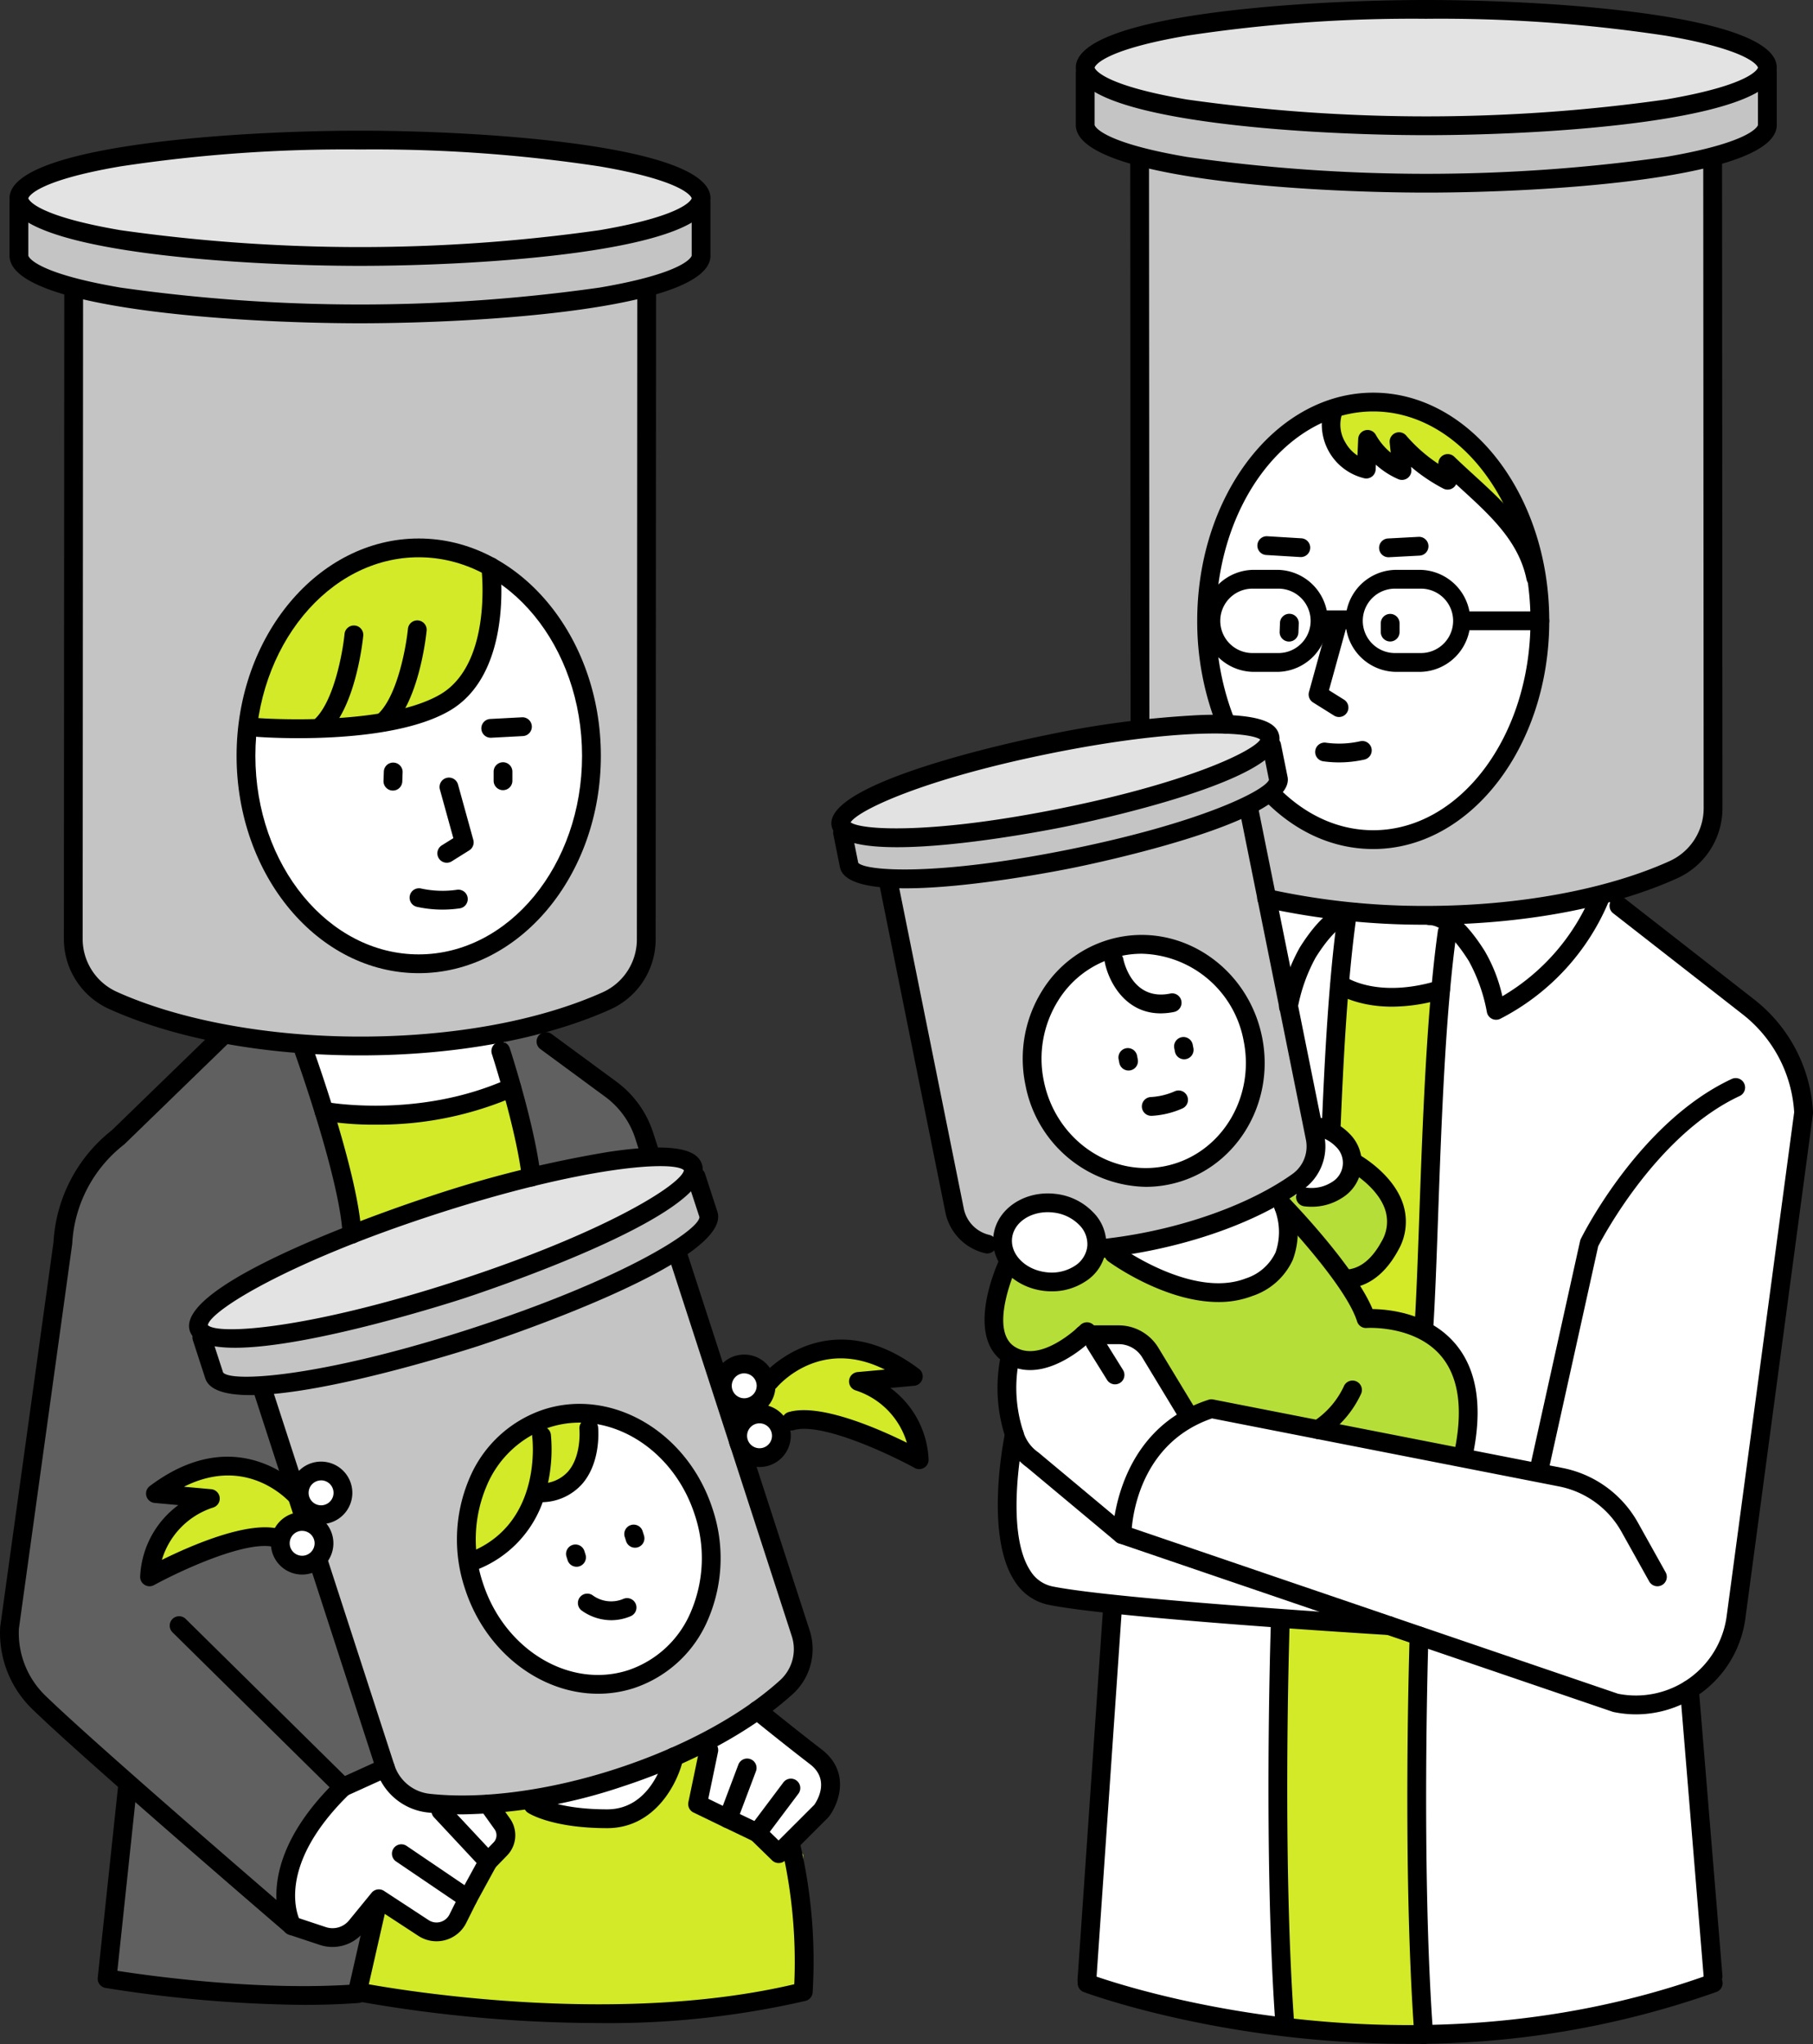 <svg xmlns="http://www.w3.org/2000/svg" width="273.56" height="308.5" viewBox="0 0 273.56 308.5">
  <rect x="0" y="0" width="273.56" height="308.5" fill="#333333" stroke="none"/>
  <g id="グループ_966" data-name="グループ 966" transform="translate(-669.08 -1955.035)">
    <g id="ぬり" transform="translate(670.52 1961.606)">
      <path id="パス_3969" data-name="パス 3969" d="M703.375,2157.993l-20.354,20.322L679,2189.76l-8.045,58.053,2.744,9.326,15.039,14.83-3.063,28.806s28.746,3.972,38.791,2.54L767.576,2178.5l-4.454-10.722-13.158-10.807s-1.723,2.272-21.163,2.385S703.375,2157.993,703.375,2157.993Z" transform="translate(-670.958 -2008.74)" fill="#606060"/>
      <path id="パス_3970" data-name="パス 3970" d="M742.974,2321.529l-2.212,14.606s29.077,2.11,48.112,2.038,18.137-2.6,18.137-2.6V2314.9l-14.247-17.323-42.295,9.53Z" transform="translate(-687.251 -2041.56)" fill="#d2ea28"/>
      <path id="パス_3971" data-name="パス 3971" d="M867.055,2213.717,864.7,2209l2-9.652,46.98-15.6,8.662,2.253s4.322,2.668,3.21,6.561-7.576,8.868-7.576,8.868l2.882,5.983s9.946-.03,12.246,4.007,5.122,11.181,2.352,17.408l-41.547-7.031-6.691-11.943h-8.984S873.482,2215.49,867.055,2213.717Z" transform="translate(-716.179 -2014.991)" fill="#b6de38"/>
      <path id="パス_3972" data-name="パス 3972" d="M843.833,2124.748s20-.993,31.252-3.885,23.108-7.274,23.108-7.274l10.107,50.173s-.6,5.775-4.755,8.033-28.191,8.749-28.191,8.749.646-6.273-6.416-6.927a6.767,6.767,0,0,0-7.783,5.915s-6.289-.013-7.256-4.818Z" transform="translate(-711.309 -1998.615)" fill="#c4c4c4"/>
      <path id="パス_3973" data-name="パス 3973" d="M893.44,2065.836l-.064-102.229h86.462L979.913,2079a10.169,10.169,0,0,1-5.959,9.273c-9.378,4.248-22.643,6.9-37.347,6.9a109.477,109.477,0,0,1-24.023-2.552Z" transform="translate(-722.873 -1963.607)" fill="#c4c4c4"/>
      <path id="パス_3974" data-name="パス 3974" d="M770.036,1989.334H683.574l-.075,115.393a10.167,10.167,0,0,0,5.959,9.272c9.378,4.247,22.642,6.9,37.347,6.9,14.611,0,27.8-2.615,37.166-6.816a10.167,10.167,0,0,0,5.99-9.278Z" transform="translate(-673.885 -1969.612)" fill="#c4c4c4"/>
      <path id="パス_3975" data-name="パス 3975" d="M777.919,2185.054l-62.646,20.38,22.744,70.095a7.746,7.746,0,0,0,6.5,5.314c7.8.867,18.032-.34,28.686-3.807,10.587-3.444,19.525-8.448,25.323-13.7a7.747,7.747,0,0,0,2.153-8.134Z" transform="translate(-681.302 -2015.295)" fill="#c4c4c4"/>
      <ellipse id="楕円形_209" data-name="楕円形 209" cx="26.064" cy="31.383" rx="26.064" ry="31.383" transform="translate(35.676 76.11)" fill="#fff"/>
      <ellipse id="楕円形_210" data-name="楕円形 210" cx="18.21" cy="20.68" rx="18.21" ry="20.68" transform="translate(63.685 213.13) rotate(-18.022)" fill="#fff"/>
      <ellipse id="楕円形_211" data-name="楕円形 211" cx="16.796" cy="17.62" rx="16.796" ry="17.62" transform="translate(151.178 139.591) rotate(-11.434)" fill="#fff"/>
      <path id="パス_3976" data-name="パス 3976" d="M916.443,2093.43a21.513,21.513,0,0,0,15.277,6.792c13.886,0,25.142-14.782,25.142-33.016s-11.256-33.016-25.142-33.016-25.142,14.782-25.142,33.016a41.3,41.3,0,0,0,2.987,15.623" transform="translate(-725.954 -1980.082)" fill="#fff"/>
      <path id="パス_3977" data-name="パス 3977" d="M728.926,2161.1l3.01,9.075s9.205,1.468,15.9,0a106.423,106.423,0,0,0,12.429-3.58l-1.318-8.293S740.059,2161.405,728.926,2161.1Z" transform="translate(-684.488 -2009.052)" fill="#fff"/>
      <path id="パス_3978" data-name="パス 3978" d="M737.077,2191.26l-4.224-18.557a84.418,84.418,0,0,0,15.9,0,38.9,38.9,0,0,0,12.429-3.58l2.954,13.522S746.832,2187.083,737.077,2191.26Z" transform="translate(-685.405 -2011.577)" fill="#d2ea28"/>
      <path id="パス_3979" data-name="パス 3979" d="M726.541,2326.891l7.682,1.784,5.418-5.862,10.25,5.862,9.076-15.429-.922-4.585-10.909-.27-5.325-2.318-1.178-3-6.409,2.91A27.1,27.1,0,0,0,726.541,2326.891Z" transform="translate(-683.917 -2042.844)" fill="#fff"/>
      <path id="パス_3980" data-name="パス 3980" d="M806.388,2305.884l12.236,7.484,7.644-9.064-.5-3.871-10.376-8.684-7.309,4.469Z" transform="translate(-702.569 -2040.199)" fill="#fff"/>
      <path id="パス_3981" data-name="パス 3981" d="M773.658,2307.273s9.092,4.244,15.653,1.948a8.161,8.161,0,0,0,5.89-8.34S783.056,2306.518,773.658,2307.273Z" transform="translate(-694.929 -2042.331)" fill="#fff"/>
      <path id="パス_3982" data-name="パス 3982" d="M870.323,2202.882s-6.3-2.426-2.506-8.537,13.075-1.829,12.853,4.357S870.323,2202.882,870.323,2202.882Z" transform="translate(-716.623 -2016.772)" fill="#fff"/>
      <path id="パス_3983" data-name="パス 3983" d="M926.482,2179.038s7.018-.069,5.581,3.557-5.376,6.876-10.337,4.477C921.727,2187.072,926.34,2183.6,926.482,2179.038Z" transform="translate(-729.49 -2013.891)" fill="#fff"/>
      <path id="パス_3984" data-name="パス 3984" d="M934.232,2135.438v11.239s7.558,2.8,14.1-.19l1-10.213Z" transform="translate(-732.409 -2003.714)" fill="#fff"/>
      <path id="パス_3985" data-name="パス 3985" d="M883.557,2246.947l-15.05-14.1-.734-11.18s4.6.407,7.892-1.726l3.289-2.134h8.984l6.691,11.943S885.053,2235.592,883.557,2246.947Z" transform="translate(-716.897 -2022.94)" fill="#fff"/>
      <path id="パス_3986" data-name="パス 3986" d="M888.545,2198.32s13.554,10.332,22.078,4.806,3.359-13.608,3.359-13.608S899,2199.325,888.545,2198.32Z" transform="translate(-721.745 -2016.337)" fill="#fff"/>
      <path id="パス_3987" data-name="パス 3987" d="M930.493,2196.723l3.536-61.449,23.162-4.119L984.705,2154l3.1,12.765-11.376,77.613-5.849,6.738,3.564,44.318s-30.453,10.062-51.5,7.793-42.97-8.235-42.97-8.235l3.873-56.344-10.9-2.229-3.994-5.25.063-18.548,15.05,14.1s1.867-11.082,11.072-17.2l3.766-.608,37.78,7.639.814-10.614S935.548,2198.092,930.493,2196.723Z" transform="translate(-717.101 -2002.715)" fill="#fff"/>
      <path id="パス_3988" data-name="パス 3988" d="M918.432,2131.9l7.281,36.137,3.61-9.631,1.221-23.792Z" transform="translate(-728.721 -2002.888)" fill="#fff"/>
      <path id="パス_3989" data-name="パス 3989" d="M933.686,2150.041l-1.793,20.43,2.544,5.312,5.758,5.518s1.969,4.422-.068,7.245-6.464,4.974-6.464,4.974l2.882,5.983,8.711,1.584,2.531-51.236S940.414,2151.794,933.686,2150.041Z" transform="translate(-731.863 -2007.078)" fill="#d2ea28"/>
      <path id="パス_3990" data-name="パス 3990" d="M920.6,2274.483l1.061,60.636,21.886,1.117L941.55,2275.9l-9.72-3.315Z" transform="translate(-729.227 -2035.726)" fill="#d2ea28"/>
      <path id="パス_3991" data-name="パス 3991" d="M779.192,2233.3s.43,10.278-6.841,11.97c0,0-3.745,9.392-10.607,9.45,0,0-3.248-9.214,5.312-18.258C767.057,2236.463,770.363,2233.235,779.192,2233.3Z" transform="translate(-692.008 -2026.557)" fill="#d2ea28"/>
      <path id="パス_3992" data-name="パス 3992" d="M820.393,2225.51a13.927,13.927,0,0,1,9.174-4.813,18,18,0,0,1,10.485,2.672l-4.608,2.8s7.147,3.965,7.535,11.156c0,0-12.587-7.7-20.8-4.759l-2.31-3.1Z" transform="translate(-705.716 -2023.603)" fill="#d2ea28"/>
      <path id="パス_3993" data-name="パス 3993" d="M699.88,2247.675s5.452-4.229,10.246-4.072,11.418,4.958,11.418,4.958L721.42,2252l-3.949,2.258s-14.449,1.887-17.591,5.553c0,0,.425-6.532,5.524-9.931Z" transform="translate(-677.709 -2028.96)" fill="#d2ea28"/>
      <path id="パス_3994" data-name="パス 3994" d="M754.714,2066s1.22,22.374-16.072,23.1-20.691.323-20.691.323,1.3-10.74,8.126-16.893S735.4,2060.863,754.714,2066Z" transform="translate(-681.927 -1987.033)" fill="#d2ea28"/>
      <path id="パス_3995" data-name="パス 3995" d="M931.527,2035.239s-3.089,5.289,5.068,8.008l6.173-1.391,10.836,6.332,7.419,7.792S954.331,2030.969,931.527,2035.239Z" transform="translate(-731.644 -1980.213)" fill="#d2ea28"/>
    </g>
    <g id="線画" transform="translate(669.08 1955.035)">
      <path id="パス_3996" data-name="パス 3996" d="M936.175,2096.155a111.762,111.762,0,0,1-24.338-2.587,1.418,1.418,0,1,1,.629-2.765,108.921,108.921,0,0,0,23.709,2.517c13.862,0,27.261-2.468,36.763-6.771a8.765,8.765,0,0,0,5.125-7.98l-.074-113.975H894.364l.063,100.811a1.418,1.418,0,0,1-1.417,1.418h0a1.417,1.417,0,0,1-1.418-1.417l-.064-102.23a1.417,1.417,0,0,1,1.418-1.418h86.462a1.417,1.417,0,0,1,1.418,1.417l.074,115.392a11.606,11.606,0,0,1-6.791,10.566C964.107,2093.661,950.636,2096.155,936.175,2096.155Z" transform="translate(-721.001 -1956.604)"/>
      <path id="パス_3997" data-name="パス 3997" d="M726.373,2121.882c-14.46,0-27.932-2.493-37.932-7.022a11.6,11.6,0,0,1-6.792-10.566l.075-115.392a1.417,1.417,0,0,1,1.418-1.417H769.6a1.417,1.417,0,0,1,1.417,1.419l-.075,115.467a11.594,11.594,0,0,1-6.827,10.571C754.138,2119.418,740.733,2121.882,726.373,2121.882Zm-41.814-131.562-.074,113.975a8.762,8.762,0,0,0,5.125,7.98c9.5,4.3,22.9,6.77,36.763,6.77,13.969,0,26.962-2.376,36.586-6.691a8.757,8.757,0,0,0,5.151-7.985l.074-114.049Z" transform="translate(-672.013 -1962.609)"/>
      <path id="パス_3998" data-name="パス 3998" d="M749.284,2282.1a48.373,48.373,0,0,1-5.352-.284,9.18,9.18,0,0,1-7.7-6.286l-22.744-70.094a1.417,1.417,0,0,1,.91-1.786l62.646-20.382a1.418,1.418,0,0,1,1.788.91l22.762,70.149a9.176,9.176,0,0,1-2.549,9.624c-6.212,5.627-15.388,10.6-25.836,14A79.153,79.153,0,0,1,749.284,2282.1Zm-32.657-76.191,22.306,68.746a6.34,6.34,0,0,0,5.311,4.343c7.854.873,18.091-.494,28.09-3.746,10.077-3.279,18.888-8.038,24.81-13.4a6.335,6.335,0,0,0,1.755-6.646l-22.324-68.8Z" transform="translate(-679.43 -2008.292)"/>
      <path id="パス_3999" data-name="パス 3999" d="M874.254,2178.265a1.418,1.418,0,0,1-.132-2.83,74.5,74.5,0,0,0,7.7-1.146c8.594-1.739,16.6-4.938,21.971-8.781a5.112,5.112,0,0,0,2.022-5.165l-11.988-59.509-51.612,10.439,11.979,59.464a5.116,5.116,0,0,0,3.856,3.972,1.418,1.418,0,0,1-.635,2.764,7.955,7.955,0,0,1-6-6.177l-12.258-60.854a1.417,1.417,0,0,1,1.108-1.67l54.393-11a1.419,1.419,0,0,1,1.671,1.11l12.268,60.9a7.953,7.953,0,0,1-3.151,8.032c-5.767,4.125-13.956,7.412-23.058,9.253a77.16,77.16,0,0,1-7.992,1.189A1.327,1.327,0,0,1,874.254,2178.265Z" transform="translate(-708.769 -1988.345)"/>
      <g id="グループ_966-2" data-name="グループ 966" transform="translate(1.438 29.271)">
        <path id="パス_4000" data-name="パス 4000" d="M672.806,1995.068v7.9c0,4.85,23.042,8.782,51.466,8.782s51.465-3.932,51.465-8.782v-7.9Z" transform="translate(-671.388 -1993.65)" fill="#c4c4c4"/>
        <path id="パス_4001" data-name="パス 4001" d="M723.839,2012.736c-18.291,0-52.883-2.132-52.883-10.2v-7.9a1.418,1.418,0,0,1,1.418-1.417H775.3a1.418,1.418,0,0,1,1.418,1.417v7.9C776.723,2010.6,742.131,2012.736,723.839,2012.736Zm-50.047-16.682v6.482c0,.025.6,2.543,13.894,4.812a257.376,257.376,0,0,0,72.307,0c13.3-2.269,13.894-4.787,13.894-4.812v-6.482Z" transform="translate(-670.956 -1993.219)"/>
      </g>
      <g id="グループ_967" data-name="グループ 967" transform="translate(1.438 19.723)">
        <ellipse id="楕円形_212" data-name="楕円形 212" cx="51.465" cy="8.782" rx="51.465" ry="8.782" transform="translate(1.418 1.417)" fill="#e3e3e3"/>
        <path id="パス_4002" data-name="パス 4002" d="M723.839,2001.162c-18.291,0-52.883-2.131-52.883-10.2s34.592-10.2,52.883-10.2,52.884,2.131,52.884,10.2S742.131,2001.162,723.839,2001.162Zm0-17.563a226.32,226.32,0,0,0-36.153,2.552c-13.3,2.269-13.894,4.786-13.894,4.811s.6,2.544,13.894,4.813a257.363,257.363,0,0,0,72.307,0c13.3-2.269,13.894-4.788,13.894-4.813s-.6-2.542-13.894-4.811A226.338,226.338,0,0,0,723.839,1983.6Z" transform="translate(-670.956 -1980.763)"/>
      </g>
      <path id="パス_4003" data-name="パス 4003" d="M754.665,2133.124a17.968,17.968,0,0,1-3.848-.417,1.418,1.418,0,1,1,.606-2.771,15.178,15.178,0,0,0,5.43.193,1.418,1.418,0,0,1,.408,2.807A18.115,18.115,0,0,1,754.665,2133.124Z" transform="translate(-687.898 -1995.851)"/>
      <path id="パス_4004" data-name="パス 4004" d="M767.658,2109.307a1.418,1.418,0,0,1-1.418-1.414l0-1.375a1.417,1.417,0,0,1,1.414-1.422h0a1.418,1.418,0,0,1,1.418,1.413l0,1.375a1.418,1.418,0,0,1-1.413,1.423Z" transform="translate(-691.757 -1990.061)"/>
      <path id="パス_4005" data-name="パス 4005" d="M745.981,2109.383h-.053a1.419,1.419,0,0,1-1.365-1.47l.051-1.384a1.4,1.4,0,0,1,1.47-1.365,1.418,1.418,0,0,1,1.365,1.47l-.051,1.384A1.418,1.418,0,0,1,745.981,2109.383Z" transform="translate(-686.698 -1990.076)"/>
      <path id="パス_4006" data-name="パス 4006" d="M756.589,2120.963a1.418,1.418,0,0,1-.754-2.621l1.741-1.089-2.028-7.344a1.418,1.418,0,1,1,2.734-.754l2.309,8.364a1.417,1.417,0,0,1-.615,1.579l-2.636,1.65A1.417,1.417,0,0,1,756.589,2120.963Z" transform="translate(-689.174 -1990.765)"/>
      <path id="パス_4007" data-name="パス 4007" d="M765.238,2099.331a1.418,1.418,0,0,1-.074-2.834l4.783-.253a1.418,1.418,0,1,1,.15,2.833l-4.782.253Z" transform="translate(-691.193 -1987.994)"/>
      <path id="パス_4008" data-name="パス 4008" d="M743.129,2126.644c-15.154,0-27.482-14.714-27.482-32.8s12.328-32.8,27.482-32.8,27.482,14.714,27.482,32.8S758.283,2126.644,743.129,2126.644Zm0-62.767c-13.589,0-24.646,13.442-24.646,29.965s11.057,29.966,24.646,29.966,24.646-13.443,24.646-29.966S756.719,2063.878,743.129,2063.878Z" transform="translate(-679.949 -1979.778)"/>
      <path id="パス_4009" data-name="パス 4009" d="M725.535,2092.048c-3.438,0-5.862-.172-6.137-.194a1.418,1.418,0,0,1,.212-2.828c.186.012,18.709,1.332,27.223-3.516,8.078-4.6,6.343-19,6.325-19.142a1.419,1.419,0,0,1,1.227-1.586,1.4,1.4,0,0,1,1.586,1.227c.085.669,1.975,16.434-7.734,21.966C742.174,2091.427,732.04,2092.048,725.535,2092.048Z" transform="translate(-680.518 -1980.648)"/>
      <path id="パス_4010" data-name="パス 4010" d="M744.058,2093.917a1.418,1.418,0,0,1-.927-2.492c3.053-2.63,4.407-10.291,4.672-13.021a1.419,1.419,0,0,1,2.824.271c-.044.447-1.1,10.987-5.644,14.9A1.41,1.41,0,0,1,744.058,2093.917Z" transform="translate(-686.249 -1983.532)"/>
      <path id="パス_4011" data-name="パス 4011" d="M731.578,2094.958a1.417,1.417,0,0,1-.927-2.492c3.052-2.63,4.407-10.292,4.672-13.021a1.418,1.418,0,0,1,2.823.271c-.044.447-1.1,10.987-5.643,14.9A1.413,1.413,0,0,1,731.578,2094.958Z" transform="translate(-683.336 -1983.774)"/>
      <path id="パス_4012" data-name="パス 4012" d="M782.077,2262.432a1.418,1.418,0,0,1-1.351-.989l-.184-.577a1.418,1.418,0,0,1,2.7-.86l.183.578a1.42,1.42,0,0,1-1.351,1.849Z" transform="translate(-695.081 -2025.988)"/>
      <path id="パス_4013" data-name="パス 4013" d="M793.589,2258.686a1.419,1.419,0,0,1-1.352-.991l-.182-.578a1.418,1.418,0,1,1,2.7-.855l.182.578a1.418,1.418,0,0,1-.924,1.78A1.435,1.435,0,0,1,793.589,2258.686Z" transform="translate(-697.768 -2025.114)"/>
      <g id="グループ_968" data-name="グループ 968" transform="translate(29.035 176.163)">
        <path id="パス_4014" data-name="パス 4014" d="M708.806,2210.95l1.862,5.724c1.143,3.514,18.765.931,39.36-5.769s36.362-14.981,35.219-18.495l-1.862-5.723Z" transform="translate(-707.387 -2185.268)" fill="#c4c4c4"/>
        <path id="パス_4015" data-name="パス 4015" d="M715.7,2219.213c-3.621,0-6.215-.7-6.81-2.533l-1.862-5.724a1.416,1.416,0,0,1,.909-1.787l74.58-24.263a1.4,1.4,0,0,1,1.082.084,1.422,1.422,0,0,1,.706.825l1.861,5.724c2.481,7.624-34.551,19.768-36.129,20.281C748.836,2212.212,727.143,2219.213,715.7,2219.213Zm-5.536-7.785,1.422,4.375c1.282,1.53,14.962.678,37.574-6.678s34.175-14.716,34.3-16.771l-1.41-4.312Z" transform="translate(-706.955 -2184.836)"/>
      </g>
      <g id="グループ_969" data-name="グループ 969" transform="translate(27.921 169.798)">
        <ellipse id="楕円形_213" data-name="楕円形 213" cx="39.213" cy="6.691" rx="39.213" ry="6.691" transform="translate(0 24.263) rotate(-18.022)" fill="#e3e3e3"/>
        <path id="パス_4016" data-name="パス 4016" d="M713.218,2211.159c-3.621,0-6.215-.7-6.811-2.532-2.48-7.624,34.552-19.769,36.129-20.282a175.014,175.014,0,0,1,27.207-6.769c11.4-1.669,13.414.291,13.94,1.911,2.48,7.624-34.551,19.769-36.128,20.281C746.356,2204.157,724.663,2211.159,713.218,2211.159Zm-4.1-3.417c1.565,1.52,15.194.6,37.554-6.671s33.917-14.554,34.29-16.7c-1.565-1.517-15.192-.6-37.553,6.671S709.5,2205.595,709.123,2207.742Zm71.892-23.32h0Z" transform="translate(-705.686 -2177.562)"/>
      </g>
      <path id="パス_4017" data-name="パス 4017" d="M780.309,2275.151c-8.607,0-16.947-6.236-20.059-15.8a23.455,23.455,0,0,1,.593-16.556,18.469,18.469,0,0,1,11.234-10.53c10.291-3.349,21.732,3.354,25.5,14.941a23.454,23.454,0,0,1-.593,16.557,18.461,18.461,0,0,1-11.234,10.529A17.536,17.536,0,0,1,780.309,2275.151Zm-2.778-40.917a14.749,14.749,0,0,0-4.576.724,15.674,15.674,0,0,0-9.506,8.957,20.621,20.621,0,0,0-.5,14.555c3.286,10.1,13.125,15.986,21.927,13.122a15.673,15.673,0,0,0,9.507-8.958,20.623,20.623,0,0,0,.5-14.554C792.158,2239.71,784.936,2234.234,777.53,2234.234Z" transform="translate(-690.074 -2019.542)"/>
      <path id="パス_4018" data-name="パス 4018" d="M775.331,2246.934a1.418,1.418,0,0,1-.088-2.833,5.466,5.466,0,0,0,4.045-1.827c2.037-2.383,1.693-6.331,1.689-6.371a1.418,1.418,0,0,1,2.823-.276c.021.209.474,5.163-2.343,8.474a8.262,8.262,0,0,1-6.035,2.83Z" transform="translate(-693.549 -2020.231)"/>
      <path id="パス_4019" data-name="パス 4019" d="M895.253,2173.539a1.418,1.418,0,0,1-.077-2.834,10.294,10.294,0,0,0,3.6-.861,1.418,1.418,0,1,1,1.145,2.594,13.118,13.118,0,0,1-4.583,1.1Z" transform="translate(-721.54 -2005.146)"/>
      <path id="パス_4020" data-name="パス 4020" d="M890.747,2164.752a1.42,1.42,0,0,1-1.391-1.149l-.106-.549a1.418,1.418,0,0,1,2.785-.539l.106.549a1.418,1.418,0,0,1-1.123,1.662A1.465,1.465,0,0,1,890.747,2164.752Z" transform="translate(-720.464 -2003.195)"/>
      <path id="パス_4021" data-name="パス 4021" d="M901.692,2162.539a1.418,1.418,0,0,1-1.39-1.147l-.107-.548a1.418,1.418,0,0,1,2.783-.543l.107.548a1.417,1.417,0,0,1-1.12,1.663A1.456,1.456,0,0,1,901.692,2162.539Z" transform="translate(-723.018 -2002.679)"/>
      <g id="グループ_970" data-name="グループ 970" transform="translate(125.708 111.122)">
        <path id="パス_4022" data-name="パス 4022" d="M834.914,2114.937l1.005,4.97c.617,3.051,15.612,2.593,33.494-1.024s31.875-9.021,31.258-12.072l-1.005-4.97Z" transform="translate(-833.496 -2100.423)" fill="#c4c4c4"/>
        <path id="パス_4023" data-name="パス 4023" d="M843.966,2122.929c-5.272,0-9.388-.792-9.87-3.173l-1-4.97a1.418,1.418,0,0,1,1.108-1.671l64.752-13.1a1.42,1.42,0,0,1,1.671,1.108l1.006,4.97c1.358,6.72-28.912,13.044-32.368,13.744C867.03,2120.293,853.579,2122.929,843.966,2122.929Zm-7.109-3.835c1.284,1.261,12.055,1.969,31.843-2.033s29.436-8.842,30.13-10.5l-.7-3.48-61.972,12.535Z" transform="translate(-833.064 -2099.991)"/>
      </g>
      <g id="グループ_971" data-name="グループ 971" transform="translate(125.442 105.781)">
        <ellipse id="楕円形_214" data-name="楕円形 214" cx="33.032" cy="5.636" rx="33.032" ry="5.636" transform="translate(0.318 13.097) rotate(-11.434)" fill="#e2e2e2"/>
        <path id="パス_4024" data-name="パス 4024" d="M842.632,2115.735c-5.273,0-9.389-.792-9.871-3.173-1.358-6.72,28.912-13.044,32.368-13.743a147.7,147.7,0,0,1,23.46-3.04c9.759-.29,11.38,1.514,11.706,3.125,1.359,6.721-28.912,13.045-32.368,13.744C865.694,2113.1,852.244,2115.735,842.632,2115.735Zm-7.01-3.751c1.67,1.206,12.4,1.8,31.742-2.117s29-8.625,30.07-10.386c-1.67-1.205-12.4-1.8-31.743,2.117S836.692,2110.224,835.621,2111.984Zm61.951-12.377h0Z" transform="translate(-832.716 -2093.66)"/>
      </g>
      <path id="パス_4025" data-name="パス 4025" d="M888.949,2177.108a18.872,18.872,0,0,1-18.16-15.4,19.368,19.368,0,0,1,2.542-14.226,17.7,17.7,0,0,1,11.536-8.047c9.844-1.99,19.546,4.76,21.627,15.05s-4.234,20.281-14.078,22.272A17.433,17.433,0,0,1,888.949,2177.108Zm-.616-35.181a14.648,14.648,0,0,0-2.9.292,14.89,14.89,0,0,0-9.7,6.778,16.535,16.535,0,0,0-2.162,12.15c1.771,8.758,9.976,14.515,18.284,12.832s13.631-10.172,11.86-18.928A16.031,16.031,0,0,0,888.333,2141.926Z" transform="translate(-716.067 -1997.996)"/>
      <path id="パス_4026" data-name="パス 4026" d="M894.955,2151.681c-5.372,0-7.839-4.817-8.414-7.658a1.418,1.418,0,0,1,2.78-.567h0c.136.656,1.489,6.374,7.091,5.234a1.418,1.418,0,0,1,.562,2.781A10.177,10.177,0,0,1,894.955,2151.681Z" transform="translate(-719.831 -1998.751)"/>
      <path id="パス_4027" data-name="パス 4027" d="M873.4,2204.752a10.065,10.065,0,0,1-1.152-.067c-4.682-.541-8.111-4.266-7.645-8.3s4.655-6.883,9.336-6.344a9.263,9.263,0,0,1,5.672,2.744,6.7,6.7,0,0,1-1.215,10.527A9.1,9.1,0,0,1,873.4,2204.752Zm-.612-11.944c-2.777,0-5.106,1.636-5.368,3.9-.287,2.484,2.025,4.8,5.152,5.16a6.432,6.432,0,0,0,4.265-.931,4.078,4.078,0,0,0,1.927-2.92h0a4.084,4.084,0,0,0-1.21-3.283,6.438,6.438,0,0,0-3.942-1.878A7.176,7.176,0,0,0,872.79,2192.807Z" transform="translate(-714.707 -2009.872)"/>
      <path id="パス_4028" data-name="パス 4028" d="M926.529,2188.467a9.116,9.116,0,0,1-1.056-.061,1.418,1.418,0,1,1,.325-2.817,5.666,5.666,0,0,0,3.761-.819,3.362,3.362,0,0,0,.622-5.389,5.658,5.658,0,0,0-3.473-1.654,1.418,1.418,0,1,1,.325-2.818,8.5,8.5,0,0,1,5.205,2.517,6.19,6.19,0,0,1-1.122,9.714A8.347,8.347,0,0,1,926.529,2188.467Z" transform="translate(-728.632 -2006.354)"/>
      <path id="パス_4029" data-name="パス 4029" d="M869.74,2219.445a7.02,7.02,0,0,1-3.9-1.16c-6.074-3.956-.987-14.985-.767-15.451a1.418,1.418,0,0,1,2.568,1.2c-.043.092-4.2,9.3-.252,11.871,4.021,2.617,9.859-3.182,9.917-3.241a1.418,1.418,0,1,1,2.031,1.981C879.093,2214.893,874.584,2219.444,869.74,2219.445Z" transform="translate(-714.311 -2012.683)"/>
      <path id="パス_4030" data-name="パス 4030" d="M933.767,2202.4a1.418,1.418,0,0,1-.087-2.833c2.064-.13,3.849-1.556,5.308-4.237a5.821,5.821,0,0,0,.595-4.634c-1.111-3.709-5.661-6.175-5.706-6.2a1.418,1.418,0,0,1,1.33-2.5c.229.121,5.628,3.029,7.089,7.877a8.634,8.634,0,0,1-.816,6.816c-2.435,4.478-5.488,5.578-7.621,5.713Z" transform="translate(-730.53 -2007.971)"/>
      <path id="パス_4031" data-name="パス 4031" d="M948.326,2231.423a1.4,1.4,0,0,1-.312-.035,1.416,1.416,0,0,1-1.072-1.694c1.516-6.754.861-11.834-1.946-15.1-3.963-4.609-11.083-4.162-11.153-4.156a1.4,1.4,0,0,1-1.456-.989c-1.773-5.647-12.008-16.295-12.111-16.4a1.419,1.419,0,0,1,2.042-1.97c.417.433,9.753,10.147,12.4,16.508,2.456.032,8.492.6,12.41,5.14,3.437,3.982,4.305,9.9,2.579,17.588A1.418,1.418,0,0,1,948.326,2231.423Z" transform="translate(-727.619 -2010.029)"/>
      <path id="パス_4032" data-name="パス 4032" d="M884.212,2250.107a1.413,1.413,0,0,1-.908-.33l-13.448-11.232a8.657,8.657,0,0,1-3.247-4.551,23.921,23.921,0,0,1-.78-11.788,1.419,1.419,0,0,1,2.808.406,21.182,21.182,0,0,0,.691,10.573,5.806,5.806,0,0,0,2.212,3.077,1.022,1.022,0,0,1,.092.07l13.489,11.267a1.418,1.418,0,0,1-.909,2.507Z" transform="translate(-714.918 -2017.112)"/>
      <path id="パス_4033" data-name="パス 4033" d="M903.649,2206.522c-8.14,0-16.229-5.857-16.64-6.159a1.418,1.418,0,0,1,1.677-2.286c.111.08,11.069,8,19.1,4.883a7.5,7.5,0,0,0,4.494-3.931,9.437,9.437,0,0,0-.1-6.417,1.418,1.418,0,0,1,2.616-1.1,12.148,12.148,0,0,1,.092,8.622,10.221,10.221,0,0,1-6.078,5.466A14.165,14.165,0,0,1,903.649,2206.522Z" transform="translate(-719.812 -2010.029)"/>
      <path id="パス_4034" data-name="パス 4034" d="M924.533,2267.263l-.088,0c-1.669-.1-41-2.505-51.219-4.541a7.935,7.935,0,0,1-5.2-3.585c-4.626-7.014-1.574-21.807-1.442-22.433a1.418,1.418,0,0,1,2.776.585c-.03.142-2.942,14.262,1.035,20.288a5.123,5.123,0,0,0,3.386,2.363c10.026,2,50.43,4.466,50.837,4.491a1.418,1.418,0,0,1-.084,2.833Z" transform="translate(-714.92 -2020.516)"/>
      <path id="パス_4035" data-name="パス 4035" d="M931.554,2104.138a17.4,17.4,0,0,1-2.383-.164,1.418,1.418,0,0,1,.386-2.811,14.491,14.491,0,0,0,5.217-.224,1.419,1.419,0,0,1,.628,2.767A17.435,17.435,0,0,1,931.554,2104.138Z" transform="translate(-729.502 -1989.083)"/>
      <path id="パス_4036" data-name="パス 4036" d="M942.277,2080.054a1.418,1.418,0,0,1-1.418-1.414l0-1.326a1.419,1.419,0,0,1,1.414-1.422h0a1.418,1.418,0,0,1,1.418,1.415l0,1.327a1.417,1.417,0,0,1-1.414,1.421Z" transform="translate(-732.515 -1983.245)"/>
      <path id="パス_4037" data-name="パス 4037" d="M922.369,2080.063h-.053a1.418,1.418,0,0,1-1.365-1.469l.049-1.334a1.418,1.418,0,1,1,2.834.1l-.049,1.335A1.417,1.417,0,0,1,922.369,2080.063Z" transform="translate(-727.869 -1983.244)"/>
      <path id="パス_4038" data-name="パス 4038" d="M931.242,2091.664a1.413,1.413,0,0,1-.751-.216l-3.165-1.981a1.418,1.418,0,0,1-.614-1.579l2.772-10.039a1.418,1.418,0,1,1,2.734.754l-2.491,9.021,2.269,1.419a1.419,1.419,0,0,1-.754,2.621Z" transform="translate(-729.202 -1983.458)"/>
      <path id="パス_4039" data-name="パス 4039" d="M941.943,2063.8a1.418,1.418,0,0,1-.074-2.834l4.614-.244a1.418,1.418,0,0,1,.15,2.833l-4.613.244Z" transform="translate(-732.438 -1979.704)"/>
      <path id="パス_4040" data-name="パス 4040" d="M923.131,2063.743l-.087,0-5.144-.312a1.418,1.418,0,1,1,.172-2.831l5.144.312a1.418,1.418,0,0,1-.084,2.833Z" transform="translate(-726.846 -1979.674)"/>
      <path id="パス_4041" data-name="パス 4041" d="M931.288,2101.209c-5.964,0-11.6-2.494-16.283-7.212a1.418,1.418,0,1,1,2.012-2c4.143,4.169,9.079,6.374,14.271,6.374,13.081,0,23.724-14.175,23.724-31.6s-10.643-31.6-23.724-31.6-23.724,14.175-23.724,31.6a40.14,40.14,0,0,0,2.882,15.085,1.418,1.418,0,0,1-2.625,1.076,43,43,0,0,1-3.092-16.16c0-18.988,11.914-34.434,26.559-34.434s26.56,15.446,26.56,34.434S945.933,2101.209,931.288,2101.209Z" transform="translate(-724.083 -1973.079)"/>
      <g id="グループ_972" data-name="グループ 972" transform="translate(162.328 9.549)">
        <path id="パス_4042" data-name="パス 4042" d="M985.614,1969.341v7.9c0,4.85-23.041,8.782-51.465,8.782s-51.466-3.932-51.466-8.782v-7.9Z" transform="translate(-881.266 -1967.923)" fill="#c4c4c4"/>
        <path id="パス_4043" data-name="パス 4043" d="M933.716,1987.008c-18.291,0-52.882-2.131-52.882-10.2v-7.9a1.418,1.418,0,0,1,1.418-1.418h102.93a1.418,1.418,0,0,1,1.418,1.418v7.9C986.6,1984.877,952.008,1987.008,933.716,1987.008Zm-50.047-16.682v6.482c0,.025.6,2.544,13.894,4.813a257.365,257.365,0,0,0,72.305,0c13.3-2.269,13.894-4.787,13.894-4.813v-6.482Z" transform="translate(-880.834 -1967.491)"/>
      </g>
      <g id="グループ_973" data-name="グループ 973" transform="translate(162.328)">
        <path id="パス_4088" data-name="パス 4088" d="M51.465,0c28.424,0,51.465,3.932,51.465,8.782s-23.042,8.782-51.465,8.782S0,13.632,0,8.782,23.042,0,51.465,0Z" transform="translate(1.418 1.418)" fill="#e3e3e3"/>
        <path id="パス_4044" data-name="パス 4044" d="M933.716,1975.434c-18.291,0-52.882-2.131-52.882-10.2s34.592-10.2,52.882-10.2,52.884,2.131,52.884,10.2S952.008,1975.434,933.716,1975.434Zm0-17.563a226.4,226.4,0,0,0-36.152,2.552c-13.3,2.269-13.894,4.786-13.894,4.812s.6,2.543,13.894,4.812a257.353,257.353,0,0,0,72.305,0c13.3-2.269,13.894-4.787,13.894-4.812s-.6-2.543-13.894-4.812A226.405,226.405,0,0,0,933.716,1957.87Z" transform="translate(-880.834 -1955.035)"/>
      </g>
      <path id="パス_4045" data-name="パス 4045" d="M761.5,2257.663a1.419,1.419,0,0,1-.5-2.744c11.133-4.232,9.694-16.947,9.627-17.486a1.418,1.418,0,0,1,2.814-.355,23.947,23.947,0,0,1-.669,8.272A17.141,17.141,0,0,1,762,2257.57,1.416,1.416,0,0,1,761.5,2257.663Z" transform="translate(-690.32 -2020.578)"/>
      <path id="パス_4046" data-name="パス 4046" d="M787.864,2272.773a7.671,7.671,0,0,1-4.5-1.486,1.418,1.418,0,0,1,1.77-2.217,4.716,4.716,0,0,0,4.564.481,1.418,1.418,0,0,1,1.1,2.615A7.533,7.533,0,0,1,787.864,2272.773Z" transform="translate(-695.632 -2028.263)"/>
      <path id="パス_4047" data-name="パス 4047" d="M713.135,2294.256a1.4,1.4,0,0,1-.916-.339c-.3-.26-30.493-26.184-38.3-33.8a16,16,0,0,1-4.813-12.327c0-.04.006-.08.012-.118l8.036-58a23.129,23.129,0,0,1,8.8-16.879l15.657-15.2a1.418,1.418,0,1,1,1.976,2.034l-15.711,15.254a1.429,1.429,0,0,1-.116.1,20.3,20.3,0,0,0-7.78,14.906c0,.038-.006.078-.012.117L671.933,2248a13.168,13.168,0,0,0,3.963,10.086c6.216,6.061,26.838,23.912,34.9,30.864-.179-3.845,1.105-9.846,8.018-17L695.11,2248.56a1.418,1.418,0,0,1,1.992-2.02l24.719,24.387a1.418,1.418,0,0,1-.006,2.025c-11.52,11.228-7.6,18.884-7.429,19.2a1.422,1.422,0,0,1-1.251,2.1Z" transform="translate(-669.08 -2002.221)"/>
      <path id="パス_4048" data-name="パス 4048" d="M967.087,2254.946a16.864,16.864,0,0,1-3.4-.347,1.5,1.5,0,0,1-.174-.047l-74.48-25.406a1.419,1.419,0,0,1-.96-1.354c0-.156.277-15.726,14.469-20.322a1.409,1.409,0,0,1,.71-.042l52.705,10.333a16.694,16.694,0,0,1,11.386,8.263l4.174,7.482a1.418,1.418,0,1,1-2.477,1.382l-4.174-7.483a13.865,13.865,0,0,0-9.455-6.86l-52.337-10.262c-10.1,3.478-11.816,13.317-12.106,16.526l73.373,25.028a13.817,13.817,0,0,0,16.387-11.719l10.186-76.04a20.293,20.293,0,0,0-7.773-14.774L963.6,2134.049a1.418,1.418,0,1,1,1.746-2.235l19.543,15.254a23.13,23.13,0,0,1,8.868,16.988,1.464,1.464,0,0,1-.011.264l-10.2,76.175a16.675,16.675,0,0,1-16.452,14.451Z" transform="translate(-720.195 -1996.227)"/>
      <path id="パス_4049" data-name="パス 4049" d="M732.23,2333.6a5.974,5.974,0,0,1-1.882-.3l-4.667-1.549a1.418,1.418,0,1,1,.894-2.691l4.667,1.548a3.212,3.212,0,0,0,3.48-1.01l3.408-4.169a1.418,1.418,0,0,1,1.875-.289l6.734,4.411a2.179,2.179,0,0,0,3.142-.849l.945-1.9-9-6.105a1.418,1.418,0,1,1,1.593-2.347l10.022,6.8a1.418,1.418,0,0,1,.474,1.806l-1.5,3.008a5.012,5.012,0,0,1-7.234,1.957l-5.667-3.711-2.6,3.181A6.07,6.07,0,0,1,732.23,2333.6Z" transform="translate(-682.064 -2039.778)"/>
      <path id="パス_4050" data-name="パス 4050" d="M759.481,2325.773a1.42,1.42,0,0,1-1.243-2.1l2.573-4.71-6.439-6.9a1.419,1.419,0,0,1,2.074-1.937l7.138,7.647a1.417,1.417,0,0,1,.207,1.647l-3.064,5.609A1.417,1.417,0,0,1,759.481,2325.773Z" transform="translate(-688.899 -2037.813)"/>
      <path id="パス_4051" data-name="パス 4051" d="M764.72,2319.85a1.417,1.417,0,0,1-1.016-2.405l1.844-1.9a1.549,1.549,0,0,0,.15-1.979l-2.132-2.988a1.418,1.418,0,0,1,2.309-1.647l2.131,2.989a4.382,4.382,0,0,1-.424,5.6l-1.844,1.9A1.413,1.413,0,0,1,764.72,2319.85Z" transform="translate(-691.072 -2037.5)"/>
      <path id="パス_4052" data-name="パス 4052" d="M736.15,2306.974a1.418,1.418,0,0,1-.587-2.71l6.409-2.911a1.418,1.418,0,0,1,1.172,2.583l-6.409,2.91A1.415,1.415,0,0,1,736.15,2306.974Z" transform="translate(-684.403 -2035.84)"/>
      <path id="パス_4053" data-name="パス 4053" d="M784.764,2311.222c-8.359,0-11.815-2.227-11.959-2.322a1.418,1.418,0,0,1,1.555-2.372c.078.047,3.087,1.857,10.4,1.857,6.774,0,8.629-7.9,8.7-8.238a1.418,1.418,0,0,1,2.769.614C795.441,2304.381,792.017,2311.222,784.764,2311.222Z" transform="translate(-693.142 -2035.33)"/>
      <path id="パス_4054" data-name="パス 4054" d="M775.463,2344.75a208.933,208.933,0,0,1-36.74-3.335,1.42,1.42,0,0,1-1.1-1.705l2.806-12.345a1.418,1.418,0,1,1,2.765.628l-2.478,10.907c6.972,1.237,38.1,6.13,64.2-.008a76.745,76.745,0,0,0-1.857-20.473,1.418,1.418,0,0,1,2.754-.678,78.194,78.194,0,0,1,1.872,22.4,1.418,1.418,0,0,1-1.072,1.262A131.9,131.9,0,0,1,775.463,2344.75Z" transform="translate(-685.07 -2039.443)"/>
      <path id="パス_4055" data-name="パス 4055" d="M810.544,2310.912a1.419,1.419,0,0,1-.618-.142l-4.588-2.219a1.418,1.418,0,0,1-.771-1.565l1.694-8.147a1.418,1.418,0,1,1,2.777.577l-1.469,7.064,2.194,1.062,2.343-6.217a1.418,1.418,0,0,1,2.655,1l-2.89,7.669a1.417,1.417,0,0,1-1.327.919Z" transform="translate(-700.697 -2035.019)"/>
      <path id="パス_4056" data-name="パス 4056" d="M816.36,2314.765a1.41,1.41,0,0,1-.613-.14l-4.419-2.119a1.418,1.418,0,0,1,1.227-2.557l3.37,1.616,4.4-5.862a1.418,1.418,0,0,1,2.268,1.7l-5.1,6.793A1.418,1.418,0,0,1,816.36,2314.765Z" transform="translate(-702.094 -2036.752)"/>
      <path id="パス_4057" data-name="パス 4057" d="M820.935,2314.354a1.41,1.41,0,0,1-.99-.4l-3.229-3.145a1.419,1.419,0,0,1,1.979-2.032l2.226,2.17,5.387-5.384c.428-.612,2.4-3.779-.63-6.112-4.385-3.372-8.826-6.995-8.869-7.031a1.419,1.419,0,0,1,1.794-2.2c.044.036,4.454,3.634,8.805,6.981,4.373,3.364,2.645,8.1,1.12,10.133a1.465,1.465,0,0,1-.133.153l-6.459,6.455A1.414,1.414,0,0,1,820.935,2314.354Z" transform="translate(-703.44 -2033.196)"/>
      <g id="グループ_978" data-name="グループ 978" transform="translate(21.146 202.161)">
        <g id="グループ_974" data-name="グループ 974" transform="translate(19.728 26.03)">
          <circle id="楕円形_216" data-name="楕円形 216" cx="3.298" cy="3.298" r="3.298" transform="translate(1.418 1.418)" fill="#fff"/>
          <path id="パス_4058" data-name="パス 4058" d="M727.115,2262.136a4.716,4.716,0,1,1,4.715-4.716A4.721,4.721,0,0,1,727.115,2262.136Zm0-6.6a1.88,1.88,0,1,0,1.88,1.88A1.882,1.882,0,0,0,727.115,2255.541Z" transform="translate(-722.399 -2252.705)"/>
        </g>
        <g id="グループ_975" data-name="グループ 975" transform="translate(22.586 18.41)">
          <circle id="楕円形_217" data-name="楕円形 217" cx="3.298" cy="3.298" r="3.298" transform="translate(1.418 1.418)" fill="#fff"/>
          <path id="パス_4059" data-name="パス 4059" d="M730.843,2252.2a4.715,4.715,0,1,1,4.716-4.715A4.72,4.72,0,0,1,730.843,2252.2Zm0-6.595a1.88,1.88,0,1,0,1.88,1.88A1.882,1.882,0,0,0,730.843,2245.6Z" transform="translate(-726.128 -2242.765)"/>
        </g>
        <g id="グループ_976" data-name="グループ 976" transform="translate(86.433 2.263)">
          <circle id="楕円形_218" data-name="楕円形 218" cx="3.298" cy="3.298" r="3.298" transform="translate(1.418 1.418)" fill="#fff"/>
          <path id="パス_4060" data-name="パス 4060" d="M814.13,2231.133a4.716,4.716,0,1,1,4.716-4.716A4.72,4.72,0,0,1,814.13,2231.133Zm0-6.6a1.88,1.88,0,1,0,1.88,1.88A1.883,1.883,0,0,0,814.13,2224.537Z" transform="translate(-809.415 -2221.702)"/>
        </g>
        <g id="グループ_977" data-name="グループ 977" transform="translate(88.744 9.802)">
          <circle id="楕円形_219" data-name="楕円形 219" cx="3.298" cy="3.298" r="3.298" transform="translate(1.418 1.418)" fill="#fff"/>
          <path id="パス_4061" data-name="パス 4061" d="M817.145,2240.966a4.715,4.715,0,1,1,4.715-4.715A4.72,4.72,0,0,1,817.145,2240.966Zm0-6.595a1.88,1.88,0,1,0,1.88,1.88A1.882,1.882,0,0,0,817.145,2234.371Z" transform="translate(-812.43 -2231.536)"/>
        </g>
        <path id="パス_4062" data-name="パス 4062" d="M698.083,2261.359a1.418,1.418,0,0,1-1.415-1.513,14.172,14.172,0,0,1,5.762-10.737l-3.584-.326a1.419,1.419,0,0,1-.724-2.547c13.92-10.459,23.543.87,23.638.984a1.418,1.418,0,0,1-2.183,1.81h0c-.289-.346-6.534-7.6-16.3-2.692l4.108.374a1.418,1.418,0,0,1,.252,2.779,11.858,11.858,0,0,0-7.693,7.887c4.4-2.171,13.119-5.982,17.815-4.637a1.418,1.418,0,0,1-.782,2.727c-4.2-1.2-14.576,3.718-18.215,5.717A1.411,1.411,0,0,1,698.083,2261.359Z" transform="translate(-696.665 -2224.132)"/>
        <path id="パス_4063" data-name="パス 4063" d="M842.708,2238.3a1.417,1.417,0,0,1-.683-.175c-3.641-2-14.01-6.926-18.215-5.717a1.418,1.418,0,1,1-.781-2.726c4.7-1.346,13.418,2.465,17.814,4.637a11.862,11.862,0,0,0-7.7-7.89,1.419,1.419,0,0,1,.258-2.777l4.107-.373c-9.762-4.905-16.007,2.347-16.3,2.693a1.419,1.419,0,0,1-2.184-1.811c.1-.114,9.716-11.443,23.638-.984a1.418,1.418,0,0,1-.723,2.546l-3.584.326a14.18,14.18,0,0,1,5.762,10.737,1.417,1.417,0,0,1-1.414,1.514Z" transform="translate(-725.15 -2218.75)"/>
      </g>
      <path id="パス_4064" data-name="パス 4064" d="M719.4,2339.315a199.7,199.7,0,0,1-29.917-2.558,1.419,1.419,0,0,1-1.167-1.547l3.063-28.806a1.418,1.418,0,1,1,2.821.3l-2.921,27.471c4.757.743,21.6,3.116,36.195,2.023a1.418,1.418,0,0,1,.212,2.829C724.971,2339.228,722.179,2339.315,719.4,2339.315Z" transform="translate(-673.568 -2036.752)"/>
      <path id="パス_4065" data-name="パス 4065" d="M960.087,2149.686a1.418,1.418,0,0,1-1.38-1.092,25.589,25.589,0,0,0-2.743-7.779c-2.786-4.427-4.745-5.388-5.9-5.413a1.418,1.418,0,0,1,.063-2.836c2.727.06,5.421,2.265,8.235,6.738a23.507,23.507,0,0,1,2.665,6.834,32.276,32.276,0,0,0,13.526-15.615,1.418,1.418,0,1,1,2.63,1.06,35.094,35.094,0,0,1-16.458,17.949A1.419,1.419,0,0,1,960.087,2149.686Z" transform="translate(-734.341 -1995.789)"/>
      <path id="パス_4066" data-name="パス 4066" d="M948.893,2199.429c-.031,0-.064,0-.1,0a1.417,1.417,0,0,1-1.321-1.509c.3-4.489.506-10.353.747-17.141.488-13.718,1.1-30.791,2.8-42.881a1.418,1.418,0,0,1,2.809.4c-1.683,11.944-2.287,28.935-2.773,42.587-.241,6.813-.451,12.7-.752,17.228A1.418,1.418,0,0,1,948.893,2199.429Z" transform="translate(-734.06 -1997.432)"/>
      <path id="パス_4067" data-name="パス 4067" d="M930.69,2167.823h-.059a1.418,1.418,0,0,1-1.359-1.476c.4-9.683,1.032-22.019,2.373-31.538a1.418,1.418,0,1,1,2.809.395c-1.323,9.4-1.949,21.642-2.347,31.259A1.418,1.418,0,0,1,930.69,2167.823Z" transform="translate(-729.811 -1996.711)"/>
      <path id="パス_4068" data-name="パス 4068" d="M922.249,2149.88a1.422,1.422,0,0,1-1.381-1.746,28.079,28.079,0,0,1,3.1-8.636c2.816-4.475,5.509-6.679,8.237-6.739a1.44,1.44,0,0,1,1.449,1.387,1.419,1.419,0,0,1-1.388,1.449c-1.152.025-3.112.984-5.9,5.413a25.572,25.572,0,0,0-2.742,7.779A1.419,1.419,0,0,1,922.249,2149.88Z" transform="translate(-727.841 -1996.518)"/>
      <path id="パス_4069" data-name="パス 4069" d="M897.6,2230.736a1.418,1.418,0,0,1-1.215-.684l-5.608-9.264a4.161,4.161,0,0,0-3.539-2h-5.315a1.418,1.418,0,0,1,0-2.836h5.315a7.011,7.011,0,0,1,5.966,3.362l5.608,9.264a1.418,1.418,0,0,1-1.212,2.153Z" transform="translate(-718.429 -2015.937)"/>
      <path id="パス_4070" data-name="パス 4070" d="M887.195,2225.219a1.415,1.415,0,0,1-1.2-.669l-3.024-4.857a1.418,1.418,0,0,1,2.408-1.5l3.023,4.857a1.419,1.419,0,0,1-1.2,2.168Z" transform="translate(-718.953 -2016.303)"/>
      <path id="パス_4071" data-name="パス 4071" d="M971.742,2227.239a1.458,1.458,0,0,1-.309-.034,1.419,1.419,0,0,1-1.078-1.691l7.454-33.654a1.438,1.438,0,0,1,.114-.323c.356-.719,8.877-17.662,22.765-24.131a1.418,1.418,0,0,1,1.2,2.571c-12.322,5.739-20.485,21.006-21.347,22.673l-7.414,33.478A1.419,1.419,0,0,1,971.742,2227.239Z" transform="translate(-739.393 -2004.574)"/>
      <path id="パス_4072" data-name="パス 4072" d="M735.727,2190.572a1.417,1.417,0,0,1-1.414-1.348c-.412-8.437-7.086-27.034-7.152-27.221a1.418,1.418,0,0,1,2.668-.962c.281.78,6.885,19.185,7.317,28.045a1.418,1.418,0,0,1-1.348,1.486Z" transform="translate(-682.617 -2002.9)"/>
      <path id="パス_4073" data-name="パス 4073" d="M791.791,2177.911a1.419,1.419,0,0,1-1.351-.985l-.84-2.62a12.6,12.6,0,0,0-4.558-6.335l-9.759-7.18a1.418,1.418,0,1,1,1.681-2.284l9.76,7.18a15.425,15.425,0,0,1,5.577,7.752l.841,2.62a1.419,1.419,0,0,1-1.351,1.852Z" transform="translate(-693.734 -2002.463)"/>
      <path id="パス_4074" data-name="パス 4074" d="M771.823,2181.958a1.418,1.418,0,0,1-1.407-1.253c-.874-7.445-4.506-18.631-4.542-18.743a1.418,1.418,0,1,1,2.7-.88c.153.469,3.755,11.565,4.662,19.293a1.417,1.417,0,0,1-1.243,1.573A1.382,1.382,0,0,1,771.823,2181.958Z" transform="translate(-691.656 -2002.9)"/>
      <path id="パス_4075" data-name="パス 4075" d="M740.257,2174.3a46.193,46.193,0,0,1-8.105-.636,1.418,1.418,0,0,1,.536-2.785c.139.026,14.026,2.583,27.478-3.48a1.418,1.418,0,0,1,1.164,2.586A51.734,51.734,0,0,1,740.257,2174.3Z" transform="translate(-683.533 -2004.574)"/>
      <path id="パス_4076" data-name="パス 4076" d="M928.08,2235.648a1.419,1.419,0,0,1-.741-2.629,12.786,12.786,0,0,0,4.619-5.292,1.418,1.418,0,1,1,2.613,1.1,15.661,15.661,0,0,1-5.753,6.609A1.416,1.416,0,0,1,928.08,2235.648Z" transform="translate(-729.202 -2018.482)"/>
      <path id="パス_4077" data-name="パス 4077" d="M931.148,2354.173c-28.082,0-48.757-7.71-49.066-7.828a1.419,1.419,0,0,1,1.012-2.651c.454.173,46.018,17.135,93.488-.008a1.418,1.418,0,1,1,.963,2.667A136.5,136.5,0,0,1,931.148,2354.173Z" transform="translate(-718.584 -2045.731)"/>
      <path id="パス_4078" data-name="パス 4078" d="M948.56,2338.269a1.418,1.418,0,0,1-1.413-1.315c-1.848-25.361-.721-60.02-.708-60.366a1.418,1.418,0,0,1,2.834.094c-.011.346-1.134,34.857.7,60.066a1.417,1.417,0,0,1-1.311,1.518C948.629,2338.269,948.594,2338.269,948.56,2338.269Z" transform="translate(-733.736 -2029.769)"/>
      <path id="パス_4079" data-name="パス 4079" d="M921.226,2336.27a1.418,1.418,0,0,1-1.413-1.315c-1.848-25.361-.721-60.02-.708-60.366a1.4,1.4,0,0,1,1.464-1.37,1.417,1.417,0,0,1,1.37,1.464c-.011.346-1.134,34.857.7,60.065a1.418,1.418,0,0,1-1.311,1.518C921.3,2336.269,921.26,2336.27,921.226,2336.27Z" transform="translate(-727.356 -2029.302)"/>
      <path id="パス_4080" data-name="パス 4080" d="M1004.744,2331.9a1.418,1.418,0,0,1-1.412-1.3l-3.563-43.276a1.418,1.418,0,0,1,2.826-.232l3.563,43.276a1.417,1.417,0,0,1-1.3,1.529C1004.822,2331.9,1004.783,2331.9,1004.744,2331.9Z" transform="translate(-746.265 -2032.238)"/>
      <path id="パス_4081" data-name="パス 4081" d="M882.59,2328.706l-.1,0a1.418,1.418,0,0,1-1.318-1.512l3.874-56.344a1.418,1.418,0,1,1,2.829.195L884,2327.386A1.418,1.418,0,0,1,882.59,2328.706Z" transform="translate(-718.584 -2028.441)"/>
      <path id="パス_4082" data-name="パス 4082" d="M940.251,2151.759c-5.536,0-8.519-2.078-8.69-2.2a1.418,1.418,0,0,1,1.647-2.31c.214.148,4.933,3.3,13.952.577a1.418,1.418,0,1,1,.82,2.715A26.662,26.662,0,0,1,940.251,2151.759Z" transform="translate(-730.208 -1999.839)"/>
      <path id="パス_4083" data-name="パス 4083" d="M932.619,2078.032H928.74a1.418,1.418,0,1,1,0-2.836h3.879a1.418,1.418,0,1,1,0,2.836Z" transform="translate(-729.356 -1983.082)"/>
      <path id="パス_4084" data-name="パス 4084" d="M945.226,2082.612h-3.913a7.7,7.7,0,0,1,0-15.392h3.913a7.7,7.7,0,0,1,0,15.392Zm-3.913-12.557a4.86,4.86,0,1,0,0,9.72h3.913a4.86,4.86,0,1,0,0-9.72Z" transform="translate(-730.826 -1981.22)"/>
      <path id="パス_4085" data-name="パス 4085" d="M917.176,2082.612h-3.913a7.7,7.7,0,0,1,0-15.392h3.913a7.7,7.7,0,0,1,0,15.392Zm-3.913-12.557a4.86,4.86,0,0,0,0,9.72h3.913a4.86,4.86,0,1,0,0-9.72Z" transform="translate(-724.279 -1981.22)"/>
      <path id="パス_4086" data-name="パス 4086" d="M968.422,2078.245h-10.9a1.418,1.418,0,0,1,0-2.836h10.9a1.418,1.418,0,0,1,0,2.836Z" transform="translate(-736.074 -1983.132)"/>
      <path id="パス_4087" data-name="パス 4087" d="M961.515,2062.027a1.418,1.418,0,0,1-1.388-1.133c-1.174-5.714-5.4-9.581-9.882-13.675l-.738-.675a1.418,1.418,0,0,1-1.934.652,26.03,26.03,0,0,1-4.868-3.278l.042.412a1.419,1.419,0,0,1-1.976,1.445,12.388,12.388,0,0,1-3.375-2.182l-.031.726a1.419,1.419,0,0,1-1.688,1.33,8.364,8.364,0,0,1-6.031-10.727,1.419,1.419,0,1,1,2.661.985,5.174,5.174,0,0,0,.475,4.311,5.642,5.642,0,0,0,1.836,1.992l.109-2.5a1.419,1.419,0,0,1,2.655-.63,9.548,9.548,0,0,0,2.255,2.7l-.155-1.519a1.418,1.418,0,0,1,2.488-1.065,23.287,23.287,0,0,0,4.853,4.274v-.07a1.418,1.418,0,0,1,2.407-1.006c.943.916,1.951,1.838,2.927,2.731,4.616,4.218,9.388,8.582,10.748,15.2a1.419,1.419,0,0,1-1.391,1.7Z" transform="translate(-729.794 -1973.465)"/>
    </g>
  </g>
</svg>

